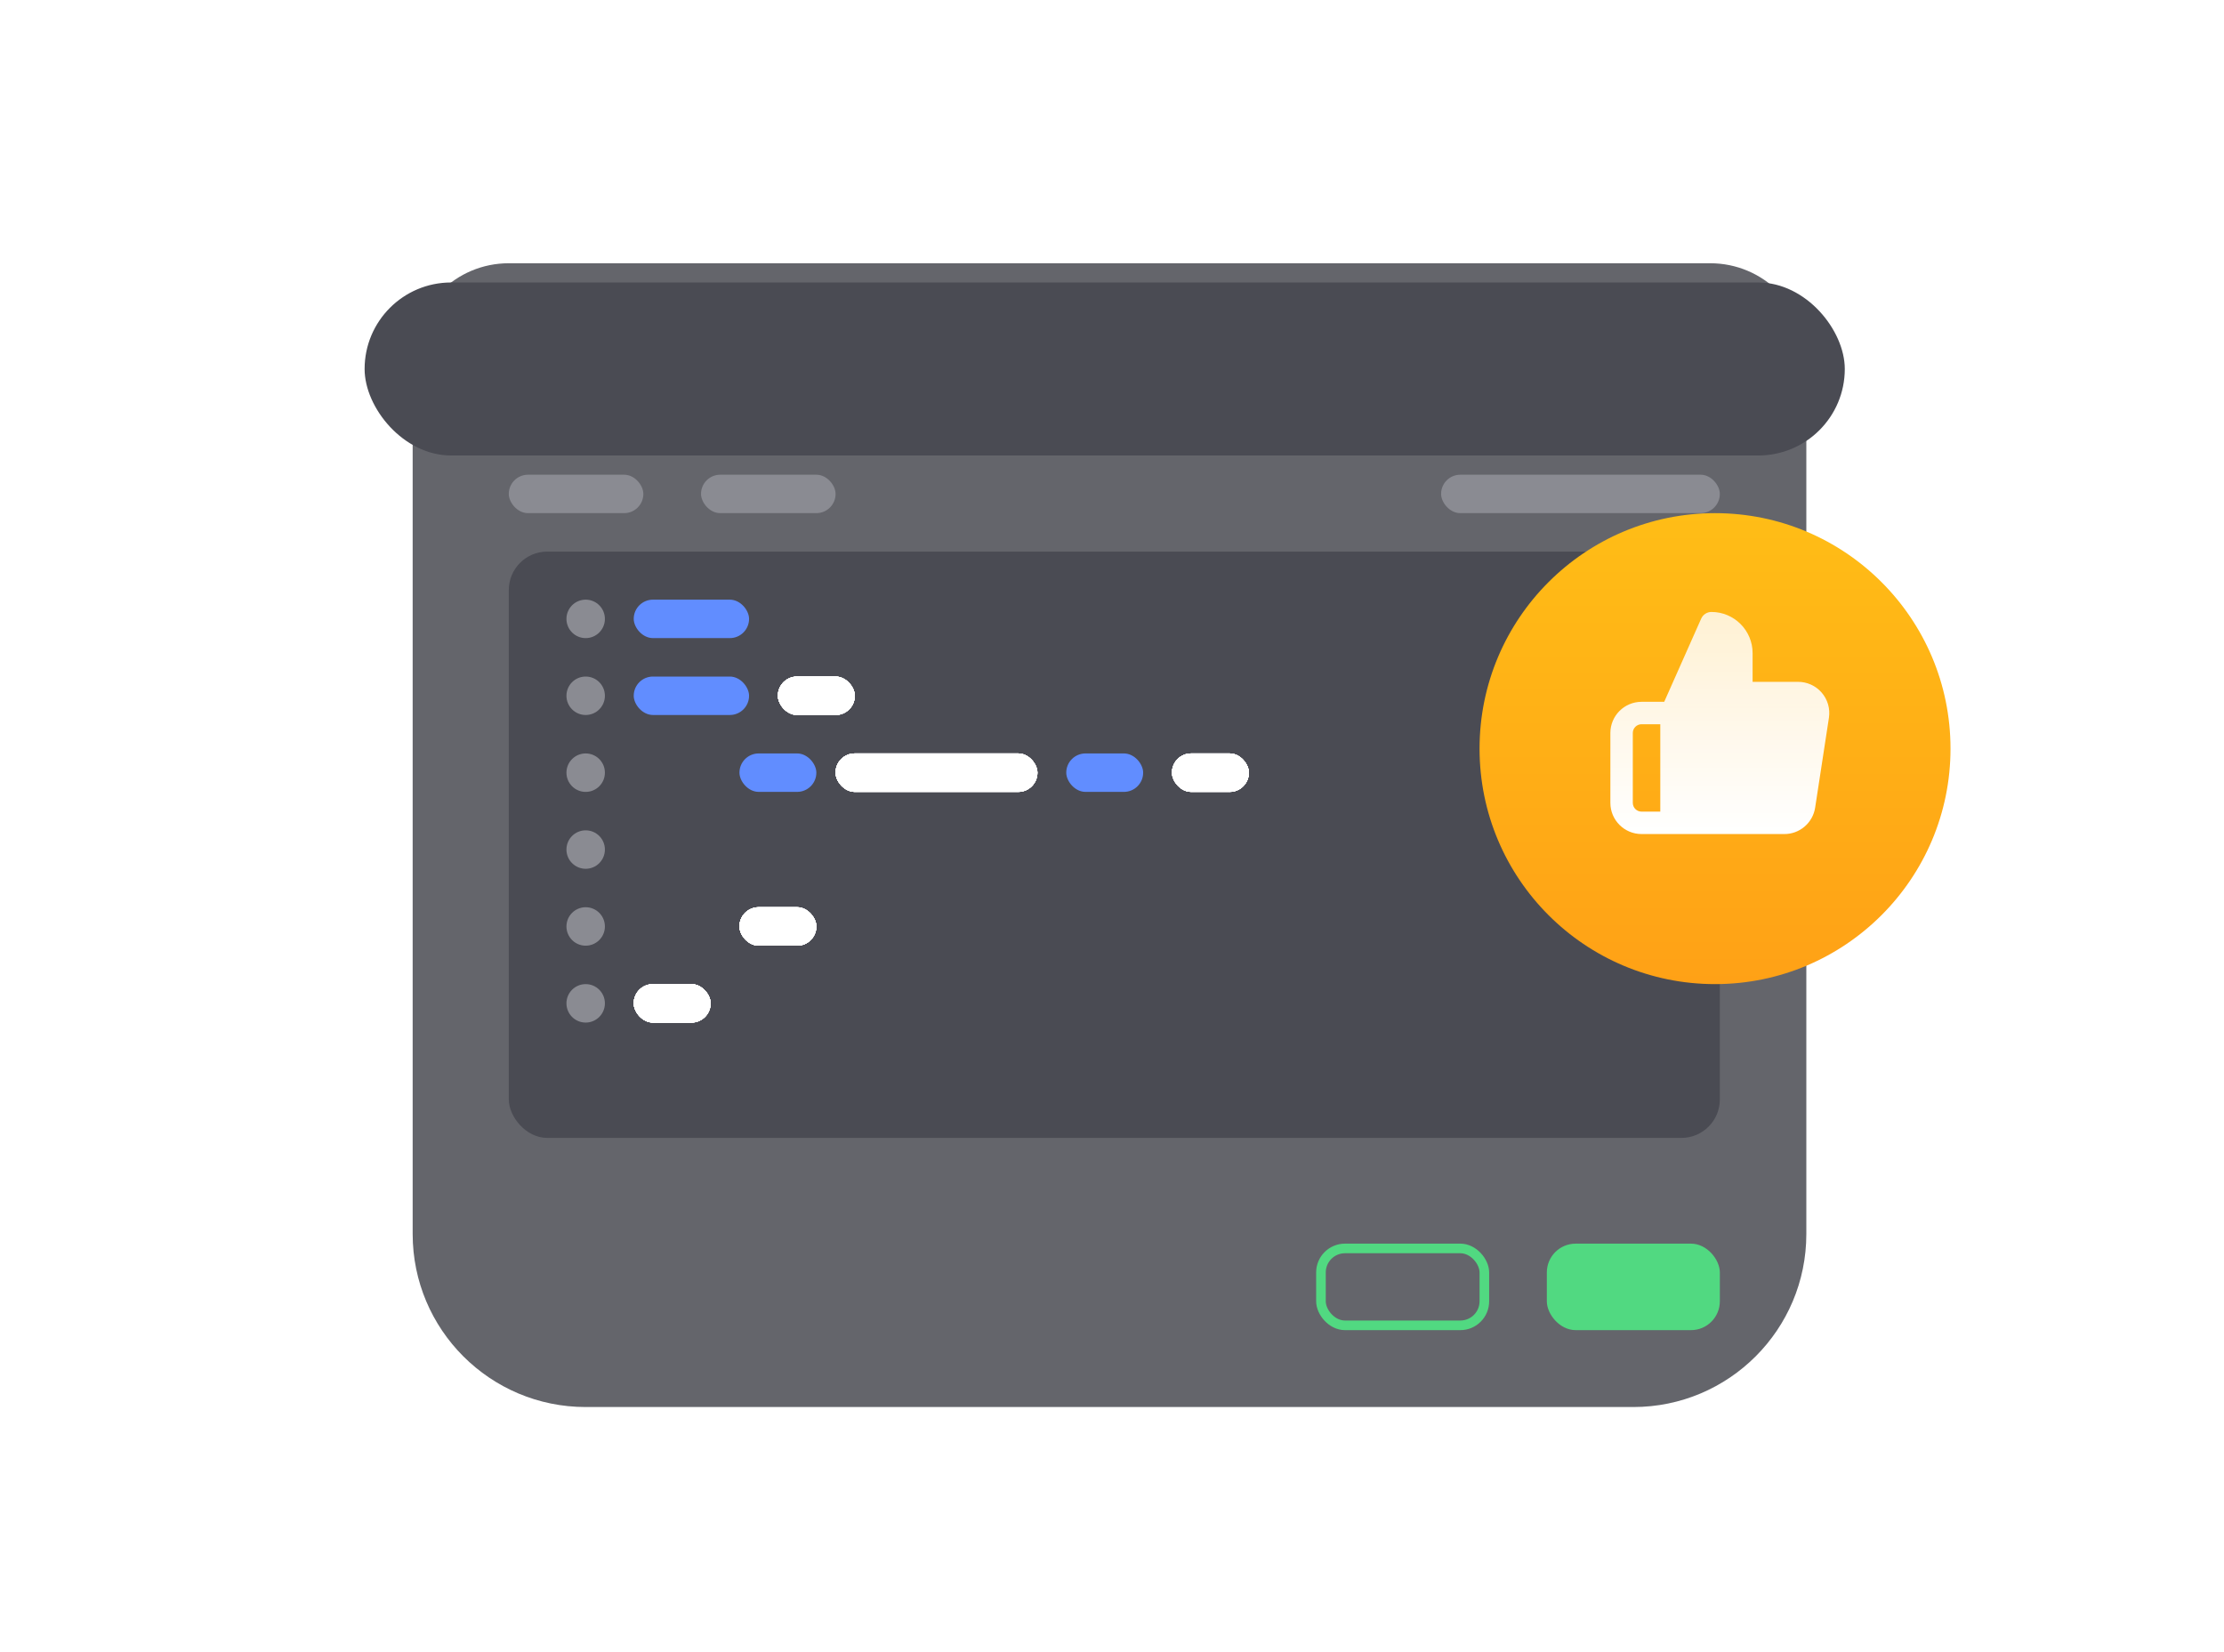 <svg width="245" height="182" viewBox="0 0 245 182" fill="none" xmlns="http://www.w3.org/2000/svg">
<path d="M45.46 39.588C45.46 33.74 50.2 29 56.048 29H188.401C194.249 29 198.989 33.74 198.989 39.588V135.941C198.989 146.467 190.456 155 179.93 155H64.519C53.993 155 45.46 146.467 45.46 135.941V39.588Z" fill="#64656B"/>
<g filter="url(#filter0_d)">
<rect x="40.166" y="29" width="163.059" height="19.059" rx="9.529" fill="#4A4B53"/>
</g>
<rect x="56.049" y="60.765" width="133.412" height="64.588" rx="4.235" fill="#4A4B53"/>
<g filter="url(#filter1_d)">
<rect x="170.402" y="132.765" width="19.059" height="9.529" rx="3.176" fill="#51D981"/>
</g>
<g filter="url(#filter2_d)">
<rect x="145.519" y="133.294" width="18" height="8.471" rx="2.647" stroke="#51D981" stroke-width="1.059"/>
</g>
<rect x="56.049" y="52.294" width="14.823" height="4.235" rx="2.118" fill="#8A8B92"/>
<rect x="77.226" y="52.294" width="14.823" height="4.235" rx="2.118" fill="#8A8B92"/>
<rect x="158.754" y="52.294" width="30.706" height="4.235" rx="2.118" fill="#8A8B92"/>
<circle cx="64.519" cy="68.177" r="2.118" fill="#8A8B92"/>
<circle cx="64.519" cy="76.647" r="2.118" fill="#8A8B92"/>
<circle cx="64.519" cy="85.118" r="2.118" fill="#8A8B92"/>
<circle cx="64.519" cy="93.588" r="2.118" fill="#8A8B92"/>
<circle cx="64.519" cy="102.059" r="2.118" fill="#8A8B92"/>
<circle cx="64.519" cy="110.529" r="2.118" fill="#8A8B92"/>
<rect x="69.813" y="66.059" width="12.706" height="4.235" rx="2.118" fill="#618DFF"/>
<rect x="81.46" y="99.941" width="8.471" height="4.235" rx="2.118" fill="white"/>
<rect x="81.46" y="99.941" width="8.471" height="4.235" rx="2.118" fill="white"/>
<rect x="81.46" y="99.941" width="8.471" height="4.235" rx="2.118" fill="white"/>
<rect x="81.46" y="99.941" width="8.471" height="4.235" rx="2.118" fill="white"/>
<rect x="81.46" y="99.941" width="8.471" height="4.235" rx="2.118" fill="white"/>
<rect x="81.46" y="99.941" width="8.471" height="4.235" rx="2.118" fill="white"/>
<rect x="81.46" y="99.941" width="8.471" height="4.235" rx="2.118" fill="white"/>
<rect x="129.107" y="83" width="8.471" height="4.235" rx="2.118" fill="white"/>
<rect x="129.107" y="83" width="8.471" height="4.235" rx="2.118" fill="white"/>
<rect x="129.107" y="83" width="8.471" height="4.235" rx="2.118" fill="white"/>
<rect x="129.107" y="83" width="8.471" height="4.235" rx="2.118" fill="white"/>
<rect x="129.107" y="83" width="8.471" height="4.235" rx="2.118" fill="white"/>
<rect x="129.107" y="83" width="8.471" height="4.235" rx="2.118" fill="white"/>
<rect x="129.107" y="83" width="8.471" height="4.235" rx="2.118" fill="white"/>
<rect x="85.695" y="74.529" width="8.471" height="4.235" rx="2.118" fill="white"/>
<rect x="85.695" y="74.529" width="8.471" height="4.235" rx="2.118" fill="white"/>
<rect x="85.695" y="74.529" width="8.471" height="4.235" rx="2.118" fill="white"/>
<rect x="85.695" y="74.529" width="8.471" height="4.235" rx="2.118" fill="white"/>
<rect x="85.695" y="74.529" width="8.471" height="4.235" rx="2.118" fill="white"/>
<rect x="85.695" y="74.529" width="8.471" height="4.235" rx="2.118" fill="white"/>
<rect x="85.695" y="74.529" width="8.471" height="4.235" rx="2.118" fill="white"/>
<rect x="92.049" y="83" width="22.235" height="4.235" rx="2.118" fill="white"/>
<rect x="92.049" y="83" width="22.235" height="4.235" rx="2.118" fill="white"/>
<rect x="92.049" y="83" width="22.235" height="4.235" rx="2.118" fill="white"/>
<rect x="92.049" y="83" width="22.235" height="4.235" rx="2.118" fill="white"/>
<rect x="92.049" y="83" width="22.235" height="4.235" rx="2.118" fill="white"/>
<rect x="92.049" y="83" width="22.235" height="4.235" rx="2.118" fill="white"/>
<rect x="92.049" y="83" width="22.235" height="4.235" rx="2.118" fill="white"/>
<rect x="69.813" y="108.412" width="8.471" height="4.235" rx="2.118" fill="white"/>
<rect x="69.813" y="108.412" width="8.471" height="4.235" rx="2.118" fill="white"/>
<rect x="69.813" y="108.412" width="8.471" height="4.235" rx="2.118" fill="white"/>
<rect x="69.813" y="108.412" width="8.471" height="4.235" rx="2.118" fill="white"/>
<rect x="69.813" y="108.412" width="8.471" height="4.235" rx="2.118" fill="white"/>
<rect x="69.813" y="108.412" width="8.471" height="4.235" rx="2.118" fill="white"/>
<rect x="69.813" y="108.412" width="8.471" height="4.235" rx="2.118" fill="white"/>
<rect x="69.813" y="74.529" width="12.706" height="4.235" rx="2.118" fill="#618DFF"/>
<rect x="81.46" y="83" width="8.471" height="4.235" rx="2.118" fill="#618DFF"/>
<rect x="117.461" y="83" width="8.471" height="4.235" rx="2.118" fill="#618DFF"/>
<g filter="url(#filter3_d)">
<circle cx="188.931" cy="78.235" r="25.941" fill="url(#paint0_linear)"/>
</g>
<g filter="url(#filter4_d)">
<path fill-rule="evenodd" clip-rule="evenodd" d="M183.333 73.077L187.406 63.913C187.605 63.467 188.047 63.179 188.535 63.179C191.039 63.179 193.07 65.21 193.07 67.714V70.877L198.045 70.877C199.052 70.866 200.014 71.298 200.675 72.058C201.337 72.819 201.631 73.831 201.479 74.829L199.962 84.725C199.705 86.418 198.24 87.664 196.541 87.644L184.136 87.644C184.13 87.644 184.124 87.644 184.117 87.644H180.837C178.94 87.644 177.402 86.106 177.402 84.21V76.511C177.402 74.615 178.94 73.077 180.837 73.077H183.333ZM180.837 75.547C180.305 75.547 179.873 75.979 179.873 76.511V84.21C179.873 84.742 180.305 85.174 180.837 85.174H182.901V75.547H180.837Z" fill="url(#paint1_linear)"/>
</g>
<defs>
<filter id="filter0_d" x="30.612" y="21.563" width="182.168" height="38.168" filterUnits="userSpaceOnUse" color-interpolation-filters="sRGB">
<feFlood flood-opacity="0" result="BackgroundImageFix"/>
<feColorMatrix in="SourceAlpha" type="matrix" values="0 0 0 0 0 0 0 0 0 0 0 0 0 0 0 0 0 0 127 0"/>
<feOffset dy="2.118"/>
<feGaussianBlur stdDeviation="4.777"/>
<feColorMatrix type="matrix" values="0 0 0 0 0.31 0 0 0 0 0.311 0 0 0 0 0.312 0 0 0 0.27 0"/>
<feBlend mode="normal" in2="BackgroundImageFix" result="effect1_dropShadow"/>
<feBlend mode="normal" in="SourceGraphic" in2="effect1_dropShadow" result="shape"/>
</filter>
<filter id="filter1_d" x="166.167" y="132.765" width="27.529" height="18" filterUnits="userSpaceOnUse" color-interpolation-filters="sRGB">
<feFlood flood-opacity="0" result="BackgroundImageFix"/>
<feColorMatrix in="SourceAlpha" type="matrix" values="0 0 0 0 0 0 0 0 0 0 0 0 0 0 0 0 0 0 127 0"/>
<feOffset dy="4.235"/>
<feGaussianBlur stdDeviation="2.118"/>
<feColorMatrix type="matrix" values="0 0 0 0 0.203 0 0 0 0 0.633 0 0 0 0 0.375 0 0 0 0.15 0"/>
<feBlend mode="normal" in2="BackgroundImageFix" result="effect1_dropShadow"/>
<feBlend mode="normal" in="SourceGraphic" in2="effect1_dropShadow" result="shape"/>
</filter>
<filter id="filter2_d" x="140.754" y="132.765" width="27.529" height="18" filterUnits="userSpaceOnUse" color-interpolation-filters="sRGB">
<feFlood flood-opacity="0" result="BackgroundImageFix"/>
<feColorMatrix in="SourceAlpha" type="matrix" values="0 0 0 0 0 0 0 0 0 0 0 0 0 0 0 0 0 0 127 0"/>
<feOffset dy="4.235"/>
<feGaussianBlur stdDeviation="2.118"/>
<feColorMatrix type="matrix" values="0 0 0 0 0 0 0 0 0 0 0 0 0 0 0 0 0 0 0.25 0"/>
<feBlend mode="normal" in2="BackgroundImageFix" result="effect1_dropShadow"/>
<feBlend mode="normal" in="SourceGraphic" in2="effect1_dropShadow" result="shape"/>
</filter>
<filter id="filter3_d" x="147.107" y="40.647" width="83.647" height="83.647" filterUnits="userSpaceOnUse" color-interpolation-filters="sRGB">
<feFlood flood-opacity="0" result="BackgroundImageFix"/>
<feColorMatrix in="SourceAlpha" type="matrix" values="0 0 0 0 0 0 0 0 0 0 0 0 0 0 0 0 0 0 127 0"/>
<feOffset dy="4.235"/>
<feGaussianBlur stdDeviation="7.941"/>
<feColorMatrix type="matrix" values="0 0 0 0 0 0 0 0 0 0 0 0 0 0 0 0 0 0 0.15 0"/>
<feBlend mode="normal" in2="BackgroundImageFix" result="effect1_dropShadow"/>
<feBlend mode="normal" in="SourceGraphic" in2="effect1_dropShadow" result="shape"/>
</filter>
<filter id="filter4_d" x="173.167" y="63.179" width="32.586" height="32.936" filterUnits="userSpaceOnUse" color-interpolation-filters="sRGB">
<feFlood flood-opacity="0" result="BackgroundImageFix"/>
<feColorMatrix in="SourceAlpha" type="matrix" values="0 0 0 0 0 0 0 0 0 0 0 0 0 0 0 0 0 0 127 0"/>
<feOffset dy="4.235"/>
<feGaussianBlur stdDeviation="2.118"/>
<feColorMatrix type="matrix" values="0 0 0 0 0.875 0 0 0 0 0.532 0 0 0 0 0.026 0 0 0 1 0"/>
<feBlend mode="normal" in2="BackgroundImageFix" result="effect1_dropShadow"/>
<feBlend mode="normal" in="SourceGraphic" in2="effect1_dropShadow" result="shape"/>
</filter>
<linearGradient id="paint0_linear" x1="188.931" y1="52.294" x2="188.931" y2="104.176" gradientUnits="userSpaceOnUse">
<stop stop-color="#FFBD16"/>
<stop offset="1" stop-color="#FFA116"/>
</linearGradient>
<linearGradient id="paint1_linear" x1="189.46" y1="63.179" x2="189.46" y2="87.644" gradientUnits="userSpaceOnUse">
<stop stop-color="white" stop-opacity="0.81"/>
<stop offset="1" stop-color="white"/>
</linearGradient>
</defs>
</svg>
